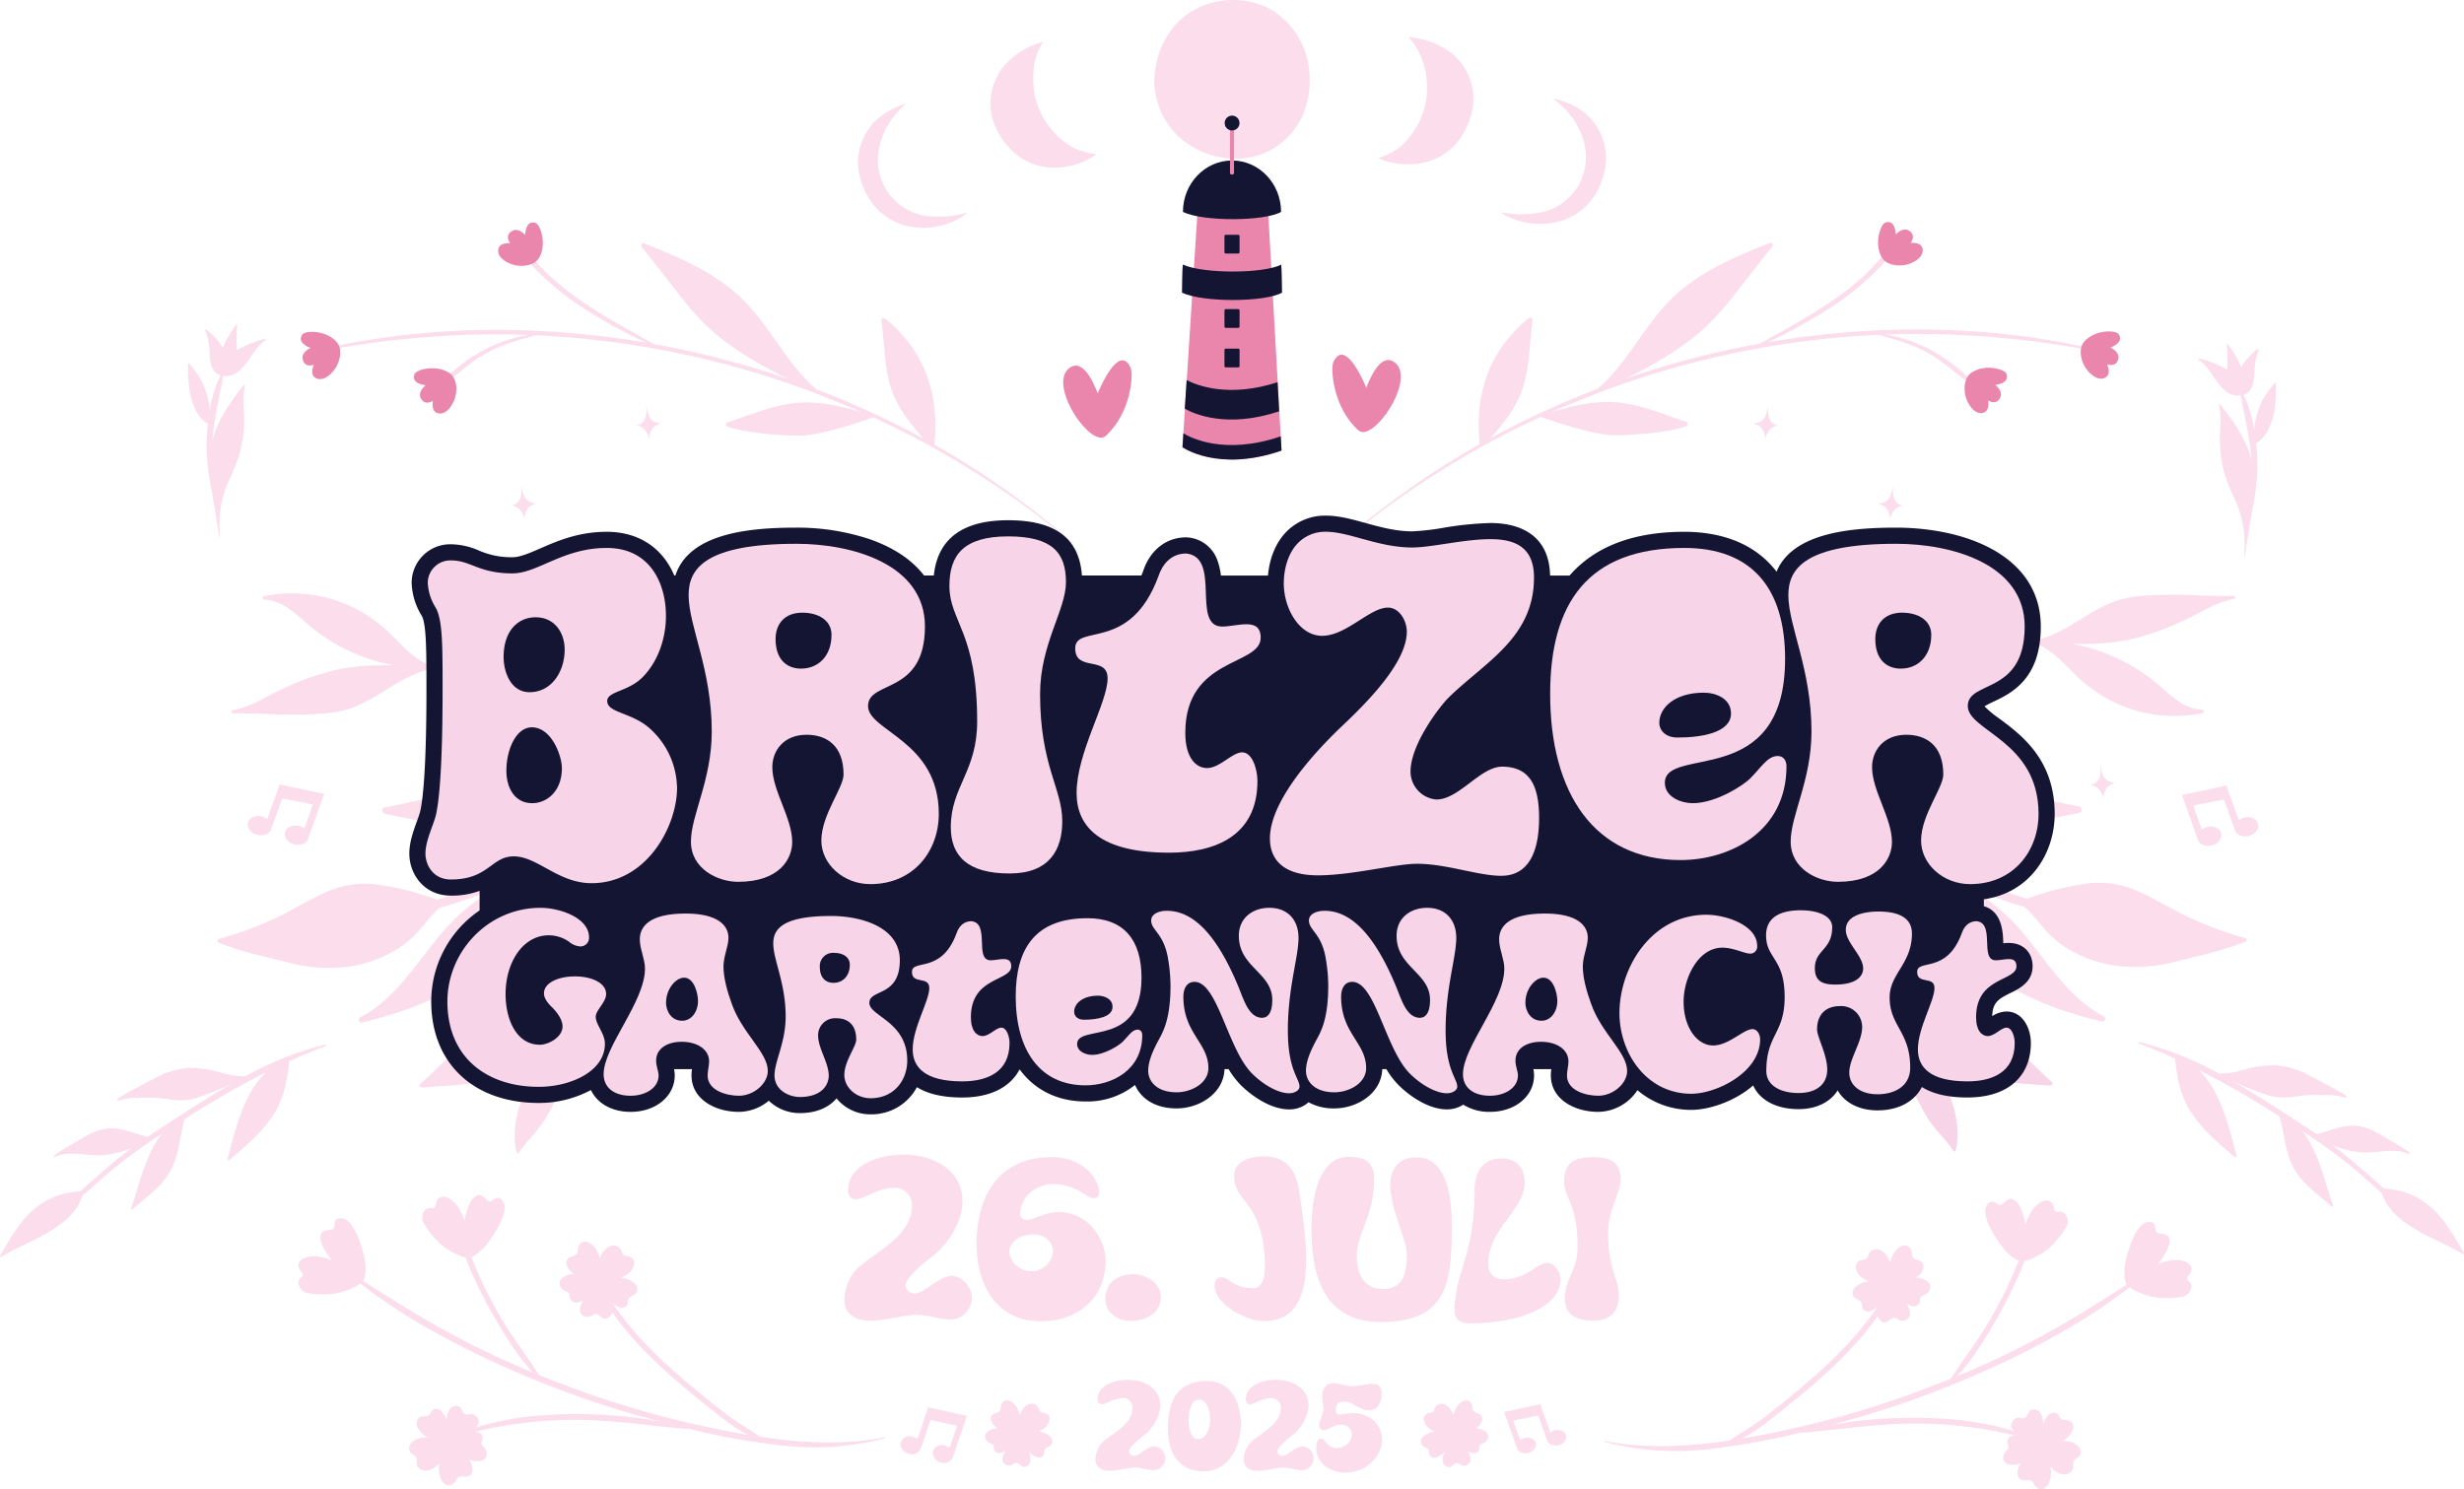 <svg xmlns="http://www.w3.org/2000/svg" width="759.104" height="458.823" viewBox="0 0 759.104 458.823">
  <g id="bgn-2025-logo-header" transform="translate(10445.515 -1387.855)">
    <path id="Pfad_1" data-name="Pfad 1" d="M210.528,265.64a1.092,1.092,0,1,1-1.366.718,1.1,1.1,0,0,1,1.366-.718" transform="translate(-10336.404 1562.615)" fill="#fbddec"/>
    <path id="Pfad_2" data-name="Pfad 2" d="M290.962,266.073a1.092,1.092,0,1,0,1.366.72v0a1.1,1.1,0,0,0-1.366-.718" transform="translate(-10283.053 1562.9)" fill="#fbddec"/>
    <path id="Pfad_3" data-name="Pfad 3" d="M84.062,241.3c9.651,6.211,19.327,12.355,29.469,17.747q11.843,6.295,24.268,11.391c-4.581-4.888-8.252-10.883-11.586-16.575q-2.982-5.093-5.5-10.439c-1.671-3.533-3.517-7.3-4.341-11.14a.488.488,0,0,1,.9-.337c1.9,3.4,3.23,7.182,4.9,10.706q2.532,5.33,5.495,10.44c3.639,6.309,8.141,12.01,12.035,18.127q2.457.992,4.931,1.948a304.666,304.666,0,0,0,59.569,16.529c-4.316-2.114-8.272-5.369-11.89-8.245-4.445-3.538-8.842-7.148-13.07-10.944a123.613,123.613,0,0,1-12.065-12.254c-3.472-4.118-7.177-8.938-9.049-14.038-.162-.441.55-.816.822-.433,1.636,2.308,2.993,4.807,4.644,7.111,1.53,2.135,3.154,4.2,4.846,6.2a122.665,122.665,0,0,0,11.823,12.027c4.289,3.858,8.746,7.536,13.241,11.148,2.381,1.915,4.815,3.755,7.352,5.46,2.276,1.529,4.7,2.873,6.894,4.516.751.111,1.5.229,2.257.333,11.853,1.64,24.384,2.179,36.191-.133a.148.148,0,0,1,.066.288,86.665,86.665,0,0,1-32.19,2.155,223.884,223.884,0,0,1-28.569-5.181.16.16,0,0,1-.149.171.048.048,0,0,1-.022,0c-11.926-1.063-23.711-2.925-35.723-2.845a135.028,135.028,0,0,0-35.533,5.221c-.285.08-.461-.371-.182-.492,10.951-4.725,23.267-6.324,35.1-6.465a140.168,140.168,0,0,1,27.826,2.228,304.386,304.386,0,0,1-59.8-22.489c-11.732-5.944-23.235-12.659-33.5-20.922-.476-.383-.013-1.167.526-.819" transform="translate(-10419.163 1540.311)" fill="#fbddec"/>
    <path id="Pfad_4" data-name="Pfad 4" d="M132.623,237a1.262,1.262,0,1,1-1.58.831,1.279,1.279,0,0,1,1.58-.831" transform="translate(-10387.814 1543.765)" fill="#fbddec"/>
    <path id="Pfad_5" data-name="Pfad 5" d="M104.566,267.5a1.262,1.262,0,1,1-1.58.831,1.276,1.276,0,0,1,1.58-.831" transform="translate(-10406.276 1563.835)" fill="#fbddec"/>
    <path id="Pfad_6" data-name="Pfad 6" d="M477.662,241.984c-9.653,6.211-19.327,12.355-29.469,17.747q-11.843,6.295-24.268,11.39c4.581-4.888,8.252-10.883,11.586-16.575q2.982-5.091,5.5-10.439c1.671-3.533,3.517-7.3,4.341-11.142a.489.489,0,0,0-.905-.335c-1.9,3.4-3.228,7.181-4.9,10.706-1.688,3.553-3.528,7.033-5.495,10.44-3.639,6.309-8.141,12.011-12.035,18.125q-2.457.995-4.931,1.95a304.75,304.75,0,0,1-59.569,16.529c4.316-2.114,8.273-5.369,11.888-8.247,4.447-3.538,8.844-7.146,13.072-10.943a123.614,123.614,0,0,0,12.065-12.254c3.472-4.118,7.177-8.938,9.049-14.038.162-.441-.55-.816-.822-.433-1.635,2.308-2.993,4.807-4.644,7.111-1.53,2.135-3.154,4.2-4.846,6.2a122.665,122.665,0,0,1-11.823,12.027c-4.289,3.857-8.746,7.536-13.241,11.148-2.381,1.915-4.813,3.755-7.352,5.46-2.276,1.529-4.7,2.873-6.894,4.516-.751.111-1.5.227-2.257.332-11.853,1.64-24.383,2.18-36.191-.131a.148.148,0,0,0-.172.118.147.147,0,0,0,.106.169,86.663,86.663,0,0,0,32.19,2.157,224.456,224.456,0,0,0,28.569-5.181.16.16,0,0,0,.149.171h.022c11.926-1.064,23.711-2.925,35.723-2.847a135.1,135.1,0,0,1,35.533,5.223c.285.08.461-.373.182-.492-10.951-4.725-23.267-6.324-35.1-6.465a140.042,140.042,0,0,0-27.826,2.228,304.25,304.25,0,0,0,59.8-22.491c11.734-5.942,23.235-12.659,33.5-20.922.476-.383.015-1.166-.524-.819" transform="translate(-10266.505 1540.763)" fill="#fbddec"/>
    <path id="Pfad_7" data-name="Pfad 7" d="M368.4,237.686a1.261,1.261,0,1,0,1.58.831,1.275,1.275,0,0,0-1.58-.831" transform="translate(-10232.18 1544.218)" fill="#fbddec"/>
    <path id="Pfad_8" data-name="Pfad 8" d="M396.46,268.187a1.262,1.262,0,1,0,1.58.831,1.276,1.276,0,0,0-1.58-.831" transform="translate(-10213.718 1564.287)" fill="#fbddec"/>
    <path id="Pfad_208" data-name="Pfad 208" d="M409.615,152.758a5.839,5.839,0,0,1,1.255-3.8,4.641,4.641,0,0,1,2.311-1.2c-1.3-.32-2.283-.471-3.1-1.532s-1.01-2.217-1.325-4.007c-.028,1.762.07,2.976-.522,4.163a3.412,3.412,0,0,1-1.3,1.494,4.789,4.789,0,0,1-1.358.448,3.778,3.778,0,0,1,1.94.652,5.39,5.39,0,0,1,2.1,3.79" transform="translate(-10207.133 1481.429)" fill="#fbddec"/>
    <path id="Pfad_209" data-name="Pfad 209" d="M116.225,100.813a5.839,5.839,0,0,1,1.255-3.8,4.627,4.627,0,0,1,2.31-1.2c-1.3-.322-2.281-.473-3.1-1.534s-1.008-2.217-1.323-4.007c-.03,1.762.07,2.976-.522,4.163a3.412,3.412,0,0,1-1.3,1.494,4.8,4.8,0,0,1-1.36.448,3.769,3.769,0,0,1,1.942.652,5.379,5.379,0,0,1,2.1,3.79" transform="translate(-10400.185 1447.25)" fill="#fbddec"/>
    <path id="Pfad_210" data-name="Pfad 210" d="M139.413,85.935a5.848,5.848,0,0,1,1.255-3.8,4.634,4.634,0,0,1,2.31-1.2c-1.3-.322-2.281-.473-3.1-1.532s-1.01-2.218-1.325-4.009c-.028,1.762.07,2.976-.521,4.163a3.44,3.44,0,0,1-1.3,1.5,4.784,4.784,0,0,1-1.358.446,3.778,3.778,0,0,1,1.94.652,5.382,5.382,0,0,1,2.1,3.79" transform="translate(-10384.926 1437.46)" fill="#fbddec"/>
    <path id="Pfad_211" data-name="Pfad 211" d="M369.793,100.831a5.848,5.848,0,0,0-1.255-3.8,4.641,4.641,0,0,0-2.31-1.2c1.3-.322,2.281-.473,3.1-1.532s1.008-2.218,1.323-4.009c.03,1.762-.07,2.976.522,4.163a3.421,3.421,0,0,0,1.3,1.5,4.813,4.813,0,0,0,1.36.446,3.779,3.779,0,0,0-1.94.652,5.383,5.383,0,0,0-2.1,3.79" transform="translate(-10233.021 1447.261)" fill="#fbddec"/>
    <path id="Pfad_212" data-name="Pfad 212" d="M346.6,85.953a5.839,5.839,0,0,0-1.255-3.8,4.627,4.627,0,0,0-2.31-1.2c1.3-.322,2.283-.473,3.1-1.534s1.008-2.217,1.323-4.007c.03,1.762-.07,2.976.522,4.163a3.412,3.412,0,0,0,1.3,1.494,4.816,4.816,0,0,0,1.36.448,3.784,3.784,0,0,0-1.942.652,5.4,5.4,0,0,0-2.1,3.79" transform="translate(-10248.281 1437.472)" fill="#fbddec"/>
    <path id="Pfad_213" data-name="Pfad 213" d="M457.231,200.867a29.558,29.558,0,0,0-9.529,1.174c-1.486.376-2.963.791-4.473,1.056-1.265.217-2.55.2-3.817.31a102.9,102.9,0,0,0-24.6-9.749c-.274-.065-.441.318-.159.423q5.708,2.161,11.2,4.672a.725.725,0,0,0-.017.232c.608,5.97,1.688,11.389,5.025,16.482,3.482,5.314,8.393,9.467,13.2,13.536.449.381.879.244.721-.348-2.434-9.069-4.9-19.826-11.735-26.45a277.688,277.688,0,0,1,24.928,14.347c1.62,5.408,1.646,10.868,4.433,15.968,2.734,5,7.342,7.943,11.482,11.666.6.536.7.116.492-.5-2.137-6.272-3.782-13.3-7.04-19.1a33.7,33.7,0,0,0-2.157-3.366,158.978,158.978,0,0,1,16.139,11.785c2.777,2.373,5.448,4.831,8.176,7.2,3.324,10.092,16.379,13.6,24.646,18.56.892.536.834.045.318-.807-3.154-5.211-6.2-10.833-11.2-14.511-4.735-3.483-8.683-4.268-13.216-4.694-1.945-1.872-6.232-5.513-8.249-7.287-2.432-2.137-4.974-4.132-7.582-6.038a32,32,0,0,0,8.747,2.243c4.77.426,9.938-1.53,14.561.342.875.356.846-.144.051-.685-2.538-1.724-5.248-3.218-7.9-4.757a21.742,21.742,0,0,0-6.67-2.93c-4.972-.955-8.976,1.283-13.581,2.409-3.1-2.109-6.257-4.145-9.4-6.181-5.49-3.556-11.107-7.141-16.9-10.424a70.36,70.36,0,0,0,7.443,3.218c2.719,1.051,5.51,2.139,8.469,2.111s5.866-.776,8.849-.778c3.223,0,7-.27,10.062.774.791.27,1.116-.252.342-.726-3.515-2.152-7.224-4.047-10.87-5.96a25.741,25.741,0,0,0-10.192-3.226" transform="translate(-10201.252 1515.276)" fill="#fbddec"/>
    <path id="Pfad_214" data-name="Pfad 214" d="M74.852,201.365a29.544,29.544,0,0,1,9.54,1.176c1.486.378,2.965.794,4.478,1.056,1.265.221,2.552.2,3.82.313a102.962,102.962,0,0,1,24.623-9.761c.274-.066.441.318.159.424q-5.715,2.159-11.213,4.674a.739.739,0,0,1,.017.234c-.61,5.975-1.691,11.4-5.032,16.5-3.485,5.321-8.4,9.477-13.211,13.551-.449.381-.88.244-.721-.348,2.436-9.081,4.9-19.85,11.747-26.48A278.692,278.692,0,0,0,74.1,217.064c-1.622,5.415-1.646,10.881-4.438,15.986-2.737,5.007-7.348,7.952-11.493,11.679-.6.536-.7.114-.492-.5,2.137-6.279,3.785-13.315,7.047-19.115a33.512,33.512,0,0,1,2.16-3.371,159.4,159.4,0,0,0-16.157,11.8c-2.78,2.376-5.455,4.835-8.186,7.212-3.328,10.1-16.4,13.611-24.671,18.578-.894.536-.834.045-.318-.807,3.157-5.218,6.208-10.845,11.213-14.527,4.74-3.487,8.693-4.273,13.229-4.7,1.946-1.874,6.239-5.518,8.259-7.294,2.434-2.139,4.977-4.137,7.589-6.045a32.112,32.112,0,0,1-8.756,2.247c-4.773.424-9.95-1.532-14.577.343-.875.355-.846-.148-.051-.688,2.542-1.728,5.254-3.223,7.914-4.762a21.744,21.744,0,0,1,6.677-2.933c4.977-.953,8.985,1.283,13.6,2.414,3.1-2.114,6.264-4.15,9.411-6.189,5.5-3.56,11.119-7.149,16.915-10.434a71.34,71.34,0,0,1-7.451,3.22c-2.722,1.053-5.516,2.14-8.479,2.112s-5.871-.776-8.857-.778c-3.226,0-7.01-.272-10.074.776-.791.27-1.116-.254-.34-.728,3.518-2.155,7.231-4.049,10.881-5.967a25.79,25.79,0,0,1,10.2-3.23" transform="translate(-10462.695 1515.599)" fill="#fbddec"/>
    <path id="Pfad_215" data-name="Pfad 215" d="M76.833,78.541a291.524,291.524,0,0,1,54.1-5.234q4.949,0,9.895.181a47.19,47.19,0,0,0-13.655,4.666,52.142,52.142,0,0,0-13.816,10.809c-.211.244.061.657.358.464,4.782-3.064,8.759-7.182,13.727-10.031,4.853-2.782,10.364-4.38,15.769-5.813a279.563,279.563,0,0,1,81.9,16.243q2.716.977,5.41,2.011c.255.166,9.243,3.7,13.244,5.478-6.544-1.918-13.466-3.515-20.327-2.89-7.2.66-14.3,3.777-21.136,5.992-.73.239-.6,1.144.189,1.394,7.209,2.275,20.185,2.968,23.751,2.633,7.08-.662,20.785-5.418,20.916-5.6a271.4,271.4,0,0,1,61.442,38.882c.113.095.277-.065.164-.164a257.935,257.935,0,0,0-42.738-30.282.415.415,0,0,0-.015-.043l0,0a.157.157,0,0,0,.086-.134c-.09-3.58,3.45-23.185-15.031-38.552-.681-.565-1.462-.235-1.35.569,1.053,7.473.839,15.816,3.754,22.875a36.672,36.672,0,0,0,5.133,8.5c1.242,1.593,2.568,3.361,4.037,4.919a271.774,271.774,0,0,0-33.056-15.24c-8.466-7.383-13.412-17.7-20.974-25.953-8.53-9.31-20.559-14.458-32.091-18.979-.7-.274-1.016.665-.653,1.121q5.466,6.852,10.84,13.775a88.341,88.341,0,0,0,9.921,11.259c7.154,6.506,15.693,11.337,24.31,15.635a276.649,276.649,0,0,0-41.435-10.772c-7.133-4.1-14.411-7.962-21.229-12.584a92.233,92.233,0,0,1-10.538-8.181c-3.059-2.8-5.589-6.032-8.484-8.968a.494.494,0,0,0-.773.6c2.039,3.694,5.369,6.886,8.469,9.689a87.122,87.122,0,0,0,9.633,7.514A155.8,155.8,0,0,0,177.289,75.87q-2.151-.366-4.307-.7c-31.87-4.9-64.831-4.5-96.308,2.8-.375.086-.212.643.159.572" transform="translate(-10423.688 1417.586)" fill="#fbddec"/>
    <path id="Pfad_216" data-name="Pfad 216" d="M498.431,77.889c-31.475-7.3-64.438-7.7-96.308-2.8q-2.156.331-4.306.7a155.689,155.689,0,0,0,20.72-11.553,86.755,86.755,0,0,0,9.633-7.512c3.1-2.8,6.43-5.994,8.469-9.691a.494.494,0,0,0-.773-.6c-2.895,2.938-5.425,6.173-8.484,8.97a92.445,92.445,0,0,1-10.538,8.179c-6.818,4.624-14.1,8.484-21.229,12.584A276.648,276.648,0,0,0,354.18,86.943c8.618-4.3,17.157-9.127,24.31-15.637a87.989,87.989,0,0,0,9.922-11.259q5.394-6.909,10.84-13.773c.363-.456.046-1.394-.652-1.121-11.533,4.521-23.56,9.669-32.092,18.977-7.56,8.25-12.508,18.57-20.974,25.953a272.133,272.133,0,0,0-33.054,15.242c1.469-1.557,2.794-3.328,4.036-4.919a36.62,36.62,0,0,0,5.135-8.5c2.915-7.06,2.7-15.4,3.754-22.875.113-.8-.668-1.136-1.35-.569-18.482,15.365-14.942,34.972-15.031,38.552a.159.159,0,0,0,.085.134l0,0-.017.043a257.823,257.823,0,0,0-42.737,30.282c-.113.1.05.259.162.164a271.513,271.513,0,0,1,61.444-38.883c.129.182,13.836,4.939,20.914,5.6,3.568.333,16.544-.358,23.753-2.633.791-.25.917-1.156.187-1.393-6.831-2.217-13.934-5.334-21.135-5.992-6.862-.627-13.785.97-20.327,2.888,4-1.776,12.989-5.312,13.244-5.478q2.693-1.035,5.408-2.011A279.573,279.573,0,0,1,431.9,73.5c5.405,1.434,10.916,3.031,15.769,5.815,4.966,2.848,8.945,6.965,13.725,10.031.3.191.57-.222.36-.466a52.129,52.129,0,0,0-13.816-10.807,47.1,47.1,0,0,0-13.657-4.666q4.947-.179,9.9-.181a291.663,291.663,0,0,1,54.094,5.233c.371.071.534-.484.159-.572" transform="translate(-10298.766 1417.533)" fill="#fbddec"/>
    <path id="Pfad_217" data-name="Pfad 217" d="M201.452,273.286c.348.222,1.091.361,1.323.721.164.252.073.872.179,1.2a1.613,1.613,0,0,0,1.447,1.262,3.177,3.177,0,0,0,2.033-.665c-.128.305-.255.61-.375.919-.351.894-.768,1.844-.141,2.712a2.357,2.357,0,0,0,1.915.9c1.094-.08,1.537-1.308,2.689-.6.741.456,1.066,1.22,2.1,1a2.184,2.184,0,0,0,1.568-1.68,5.816,5.816,0,0,0-.527-3.12A5.713,5.713,0,0,0,216,277.692a1.829,1.829,0,0,0,1.963-.254c.663-.64.277-1.406.718-2.073.534-.809,1.67-.763,2.1-1.714a2,2,0,0,0-.355-2.057,6,6,0,0,0-3.9-1.746c1.539-.6,2.948-1.462,3.407-3.107a1.82,1.82,0,0,0-1.374-2.582c-.846-.232-1.267,0-1.684-.967-.345-.8-.436-1.36-1.341-1.724a2.679,2.679,0,0,0-2.339.194,5.447,5.447,0,0,0-2.253,3.208,7.027,7.027,0,0,0-2.19-3.92c-1.381-1.141-3.1-.955-3.59.914-.234.887.151,1.411-.942,2.063-.4.235-.922.227-1.326.489a1.725,1.725,0,0,0-.866,1.686,4.064,4.064,0,0,0,2.094,2.734,5.617,5.617,0,0,0-2.958.894c-1.492,1.03-1.124,2.656.29,3.556" transform="translate(-10342.266 1559.093)" fill="#fbddec"/>
    <path id="Pfad_218" data-name="Pfad 218" d="M300.978,269.764a5.607,5.607,0,0,0-2.958-.9,4.061,4.061,0,0,0,2.092-2.732,1.722,1.722,0,0,0-.864-1.688c-.4-.262-.93-.252-1.326-.489-1.093-.65-.708-1.174-.943-2.063-.494-1.868-2.207-2.054-3.588-.912a7.027,7.027,0,0,0-2.19,3.919,5.448,5.448,0,0,0-2.253-3.208,2.669,2.669,0,0,0-2.34-.194c-.905.363-1,.923-1.343,1.724-.416.967-.837.734-1.683.965a1.822,1.822,0,0,0-1.376,2.583c.461,1.645,1.87,2.5,3.407,3.107a5.979,5.979,0,0,0-3.9,1.746,2,2,0,0,0-.355,2.058c.433.95,1.568.905,2.1,1.713.441.668.055,1.434.718,2.074a1.829,1.829,0,0,0,1.963.254,5.717,5.717,0,0,0,2.328-1.756,5.807,5.807,0,0,0-.527,3.12,2.181,2.181,0,0,0,1.568,1.68c1.038.216,1.363-.549,2.1-1,1.152-.706,1.593.522,2.688.6a2.365,2.365,0,0,0,1.917-.9c.625-.867.211-1.819-.141-2.712-.121-.307-.249-.612-.375-.919a3.2,3.2,0,0,0,2.031.667,1.617,1.617,0,0,0,1.449-1.263c.1-.327.015-.947.177-1.2.234-.36.975-.5,1.325-.721,1.414-.9,1.782-2.527.29-3.555" transform="translate(-10288.963 1559.115)" fill="#fbddec"/>
    <path id="Pfad_219" data-name="Pfad 219" d="M116.5,274.326c-.269-.4-.991-.885-1.073-1.373-.056-.343.323-.96.363-1.355a1.867,1.867,0,0,0-.957-2.006,3.694,3.694,0,0,0-2.46-.229c.275-.264.55-.529.821-.8.784-.786,1.661-1.6,1.4-2.812a2.736,2.736,0,0,0-1.617-1.835c-1.2-.418-2.23.681-3.127-.6-.579-.824-.57-1.784-1.771-2.033a2.523,2.523,0,0,0-2.436,1.06,6.733,6.733,0,0,0-.875,3.551,6.624,6.624,0,0,0-1.661-2.931,2.112,2.112,0,0,0-2.2-.633c-1,.373-.942,1.363-1.716,1.869-.937.612-2.121.041-3.018.85a2.311,2.311,0,0,0-.57,2.344,6.929,6.929,0,0,0,3.331,3.644c-1.908-.068-3.8.2-5.042,1.729a2.108,2.108,0,0,0,.27,3.371c.791.633,1.345.58,1.341,1.8,0,1.006-.161,1.643.632,2.446a3.1,3.1,0,0,0,2.57.87,6.3,6.3,0,0,0,3.865-2.368,8.136,8.136,0,0,0,.521,5.165c.94,1.845,2.843,2.436,4.226.683.657-.834.491-1.567,1.948-1.754.529-.068,1.083.182,1.633.091a1.99,1.99,0,0,0,1.691-1.393,4.7,4.7,0,0,0-.963-3.861,6.5,6.5,0,0,0,3.55.413c2.056-.4,2.412-2.3,1.326-3.9" transform="translate(-10412.668 1559.754)" fill="#fbddec"/>
    <path id="Pfad_220" data-name="Pfad 220" d="M96.321,231.139a28.928,28.928,0,0,0,4.384,5.52c1.767,1.791,6.45,4.772,9.48,4.757,3.49-1.257,5.912-4.7,7.861-7.812,1.353-2.157,4.687-7.9,1.913-10.232a1.557,1.557,0,0,0-1.655-.277c-1.239.484-1.537,1.613-2.958.31-1.016-.932-1.832-1.822-3.253-.938-1.623,1.008-2.426,3.5-2.916,5.218a21.765,21.765,0,0,0-.529,2.361c-.958-2.989-2.548-5.932-5.168-7.1-1.779-.794-3-.23-3.543,1.593-.2.653-.041,1.424-.945,1.615-.308.066-.683-.136-1.016-.113a2.349,2.349,0,0,0-1.588.8,3.58,3.58,0,0,0-.066,4.3" transform="translate(-10411.071 1533.998)" fill="#fbddec"/>
    <path id="Pfad_221" data-name="Pfad 221" d="M75.954,249.545a29.051,29.051,0,0,0,7.046.191c2.507-.2,7.8-1.875,9.737-4.208,1.282-3.478.2-7.551-.932-11.042-.784-2.422-3.041-8.668-6.609-8.043a1.565,1.565,0,0,0-1.277,1.091c-.424,1.26.249,2.213-1.663,2.465-1.366.179-2.573.232-2.81,1.888-.272,1.893,1.126,4.11,2.124,5.589A21.994,21.994,0,0,0,83.04,239.4c-2.906-1.189-6.183-1.862-8.763-.607-1.753.852-2.107,2.152-1.058,3.739.376.57,1.066.948.63,1.762-.148.277-.542.434-.739.706a2.348,2.348,0,0,0-.4,1.733,3.577,3.577,0,0,0,3.248,2.812" transform="translate(-10426.209 1536.825)" fill="#fbddec"/>
    <path id="Pfad_222" data-name="Pfad 222" d="M122.6,245.837c.4.255,1.262.418,1.53.834.189.292.085,1.008.206,1.386a1.867,1.867,0,0,0,1.675,1.459,3.684,3.684,0,0,0,2.348-.769c-.148.353-.293.706-.434,1.061-.406,1.033-.885,2.132-.161,3.135a2.735,2.735,0,0,0,2.213,1.041c1.265-.095,1.776-1.512,3.107-.7.857.527,1.234,1.411,2.432,1.162a2.525,2.525,0,0,0,1.814-1.941,6.743,6.743,0,0,0-.608-3.606,6.6,6.6,0,0,0,2.689,2.028,2.106,2.106,0,0,0,2.268-.293c.769-.739.322-1.625.831-2.4.618-.935,1.932-.882,2.431-1.981a2.311,2.311,0,0,0-.41-2.378,6.931,6.931,0,0,0-4.506-2.019c1.777-.7,3.407-1.691,3.939-3.591a2.108,2.108,0,0,0-1.59-2.984c-.977-.267-1.466,0-1.947-1.117-.4-.924-.506-1.572-1.552-1.993a3.092,3.092,0,0,0-2.7.226,6.29,6.29,0,0,0-2.6,3.709,8.127,8.127,0,0,0-2.533-4.531c-1.6-1.32-3.578-1.1-4.148,1.054-.272,1.026.172,1.633-1.089,2.384-.459.274-1.066.264-1.534.567a1.992,1.992,0,0,0-1,1.948,4.7,4.7,0,0,0,2.421,3.16,6.488,6.488,0,0,0-3.42,1.035c-1.724,1.189-1.3,3.069.337,4.109" transform="translate(-10394.28 1539.694)" fill="#fbddec"/>
    <path id="Pfad_223" data-name="Pfad 223" d="M410.708,227.53a2.34,2.34,0,0,0-1.588-.8c-.333-.025-.708.177-1.016.111-.9-.191-.749-.96-.945-1.615-.541-1.824-1.764-2.388-3.543-1.593-2.62,1.171-4.21,4.112-5.168,7.1a21.742,21.742,0,0,0-.529-2.361c-.491-1.714-1.292-4.21-2.915-5.218-1.423-.884-2.238.008-3.255.938-1.421,1.3-1.719.174-2.956-.31a1.563,1.563,0,0,0-1.656.277c-2.774,2.331.562,8.074,1.913,10.232,1.948,3.11,4.371,6.559,7.861,7.812,3.033.015,7.713-2.966,9.48-4.755a29,29,0,0,0,4.384-5.521,3.58,3.58,0,0,0-.066-4.3" transform="translate(-10219.969 1534.45)" fill="#fbddec"/>
    <path id="Pfad_224" data-name="Pfad 224" d="M432.521,247.419a2.342,2.342,0,0,0-.4-1.733c-.2-.27-.592-.428-.739-.706-.436-.814.254-1.192.63-1.762,1.049-1.587.693-2.885-1.058-3.739-2.58-1.255-5.854-.582-8.761.607a21.96,21.96,0,0,0,1.467-1.923c1-1.479,2.4-3.7,2.126-5.589-.239-1.656-1.446-1.708-2.812-1.888-1.91-.252-1.239-1.205-1.663-2.464a1.558,1.558,0,0,0-1.277-1.091c-3.566-.627-5.824,5.619-6.607,8.041-1.131,3.492-2.215,7.564-.933,11.044,1.938,2.331,7.231,4,9.737,4.206a29.053,29.053,0,0,0,7.046-.191,3.577,3.577,0,0,0,3.248-2.812" transform="translate(-10202.964 1537.277)" fill="#fbddec"/>
    <path id="Pfad_225" data-name="Pfad 225" d="M384.263,242.416a6.473,6.473,0,0,0-3.42-1.035,4.7,4.7,0,0,0,2.421-3.16,1.991,1.991,0,0,0-1-1.948c-.469-.3-1.076-.293-1.535-.565-1.262-.753-.817-1.36-1.089-2.386-.57-2.159-2.552-2.374-4.148-1.054a8.127,8.127,0,0,0-2.533,4.531,6.29,6.29,0,0,0-2.6-3.709,3.092,3.092,0,0,0-2.7-.225c-1.046.421-1.154,1.068-1.552,1.993-.483,1.119-.97.851-1.947,1.118a2.108,2.108,0,0,0-1.59,2.984c.532,1.9,2.16,2.895,3.939,3.591A6.935,6.935,0,0,0,362,244.569a2.307,2.307,0,0,0-.41,2.379c.5,1.1,1.812,1.046,2.429,1.98.511.771.063,1.656.831,2.4a2.109,2.109,0,0,0,2.27.293,6.6,6.6,0,0,0,2.689-2.028,6.718,6.718,0,0,0-.609,3.608,2.52,2.52,0,0,0,1.814,1.94c1.2.25,1.573-.635,2.432-1.161,1.331-.817,1.842.6,3.107.695a2.73,2.73,0,0,0,2.214-1.041c.725-1,.244-2.1-.163-3.135-.139-.355-.287-.708-.433-1.059a3.682,3.682,0,0,0,2.348.768,1.868,1.868,0,0,0,1.675-1.459c.121-.378.017-1.094.206-1.386.269-.416,1.127-.577,1.53-.834,1.635-1.04,2.061-2.92.337-4.109" transform="translate(-10236.191 1540.146)" fill="#fbddec"/>
    <path id="Pfad_226" data-name="Pfad 226" d="M391.325,278.918a6.485,6.485,0,0,0,3.55-.413,4.7,4.7,0,0,0-.963,3.861,1.992,1.992,0,0,0,1.691,1.393c.55.091,1.1-.159,1.633-.091,1.457.187,1.29.92,1.948,1.754,1.383,1.754,3.286,1.162,4.226-.683a8.125,8.125,0,0,0,.521-5.165,6.289,6.289,0,0,0,3.865,2.366,3.088,3.088,0,0,0,2.57-.869c.793-.8.633-1.439.632-2.446,0-1.219.55-1.166,1.341-1.8a2.108,2.108,0,0,0,.27-3.371c-1.243-1.532-3.134-1.8-5.042-1.728a6.931,6.931,0,0,0,3.331-3.646,2.308,2.308,0,0,0-.57-2.344c-.9-.809-2.079-.239-3.018-.851-.774-.5-.716-1.5-1.714-1.869a2.111,2.111,0,0,0-2.2.633,6.591,6.591,0,0,0-1.661,2.931,6.719,6.719,0,0,0-.877-3.551,2.518,2.518,0,0,0-2.436-1.059c-1.2.249-1.192,1.209-1.769,2.033-.9,1.28-1.93.181-3.127.6a2.734,2.734,0,0,0-1.618,1.835c-.264,1.209.612,2.028,1.4,2.812.27.27.546.536.821.8a3.694,3.694,0,0,0-2.46.229,1.868,1.868,0,0,0-.955,2.006c.038.395.419,1.011.361,1.353-.081.487-.8.978-1.071,1.374-1.088,1.6-.731,3.5,1.325,3.9" transform="translate(-10217.775 1560.206)" fill="#fbddec"/>
    <path id="Pfad_227" data-name="Pfad 227" d="M427.464,162.426l-.017.007-4.816-13.494-.022-.043.007,0,.015,0,13.693-2.907h0l3.805,10.663a4.487,4.487,0,0,1,1.645-.784c1.986-.5,3.915.363,4.307,1.922s-.9,3.226-2.887,3.724-3.915-.361-4.307-1.922c-.007-.027-.008-.053-.015-.08l-.017.007-3.3-9.248-9.479,1.892,2.643,7.406a4.5,4.5,0,0,1,1.645-.783c1.986-.5,3.915.363,4.307,1.922s-.9,3.226-2.887,3.724-3.914-.361-4.307-1.922c-.007-.027-.008-.053-.015-.08" transform="translate(-10195.924 1483.913)" fill="#fbddec"/>
    <path id="Pfad_228" data-name="Pfad 228" d="M81.9,162.232l.018.007,4.815-13.494.022-.043,0,0-.017,0-13.7-2.906-3.805,10.663a4.489,4.489,0,0,0-1.645-.784c-1.986-.5-3.915.363-4.307,1.922s.9,3.226,2.887,3.724,3.915-.361,4.307-1.92c.007-.027.008-.053.015-.08l.017,0,3.3-9.248,9.477,1.892-2.643,7.406A4.5,4.5,0,0,0,79,158.587c-1.985-.5-3.915.361-4.307,1.92s.9,3.226,2.887,3.724,3.916-.361,4.307-1.92a.672.672,0,0,0,.015-.08" transform="translate(-10432.408 1483.785)" fill="#fbddec"/>
    <path id="Pfad_229" data-name="Pfad 229" d="M248.635,24.09a2.28,2.28,0,1,0,2.28-2.28,2.281,2.281,0,0,0-2.28,2.28" transform="translate(-10310.398 1402.205)" fill="#141532"/>
    <path id="Pfad_230" data-name="Pfad 230" d="M115.3,54.579c2.595.431,5.965-.075,7.269-2.689,2.233-4.483-.012-9.976-1.283-10.394-2.218-.73-3.114,1.3-3.217,3.661-1.227-1.2-2.744-2.059-4.186-1.108-1.582,1.043-1.29,2.487-.419,3.7-1.769-.066-3.556.239-3.712,2.109-.225,2.671,3.432,4.366,5.549,4.717" transform="translate(-10401.788 1415.059)" fill="#ea86ac"/>
    <path id="Pfad_231" data-name="Pfad 231" d="M106.866,77.218c.642-2.552.413-5.952-2.087-7.464-4.286-2.591-9.943-.8-10.464.431-.909,2.15,1.04,3.21,3.387,3.5-1.3,1.126-2.278,2.567-1.447,4.082.91,1.661,2.373,1.489,3.658.72-.211,1.759-.051,3.565,1.8,3.873,2.643.443,4.632-3.064,5.155-5.145" transform="translate(-10412.091 1432.879)" fill="#ea86ac"/>
    <path id="Pfad_232" data-name="Pfad 232" d="M84.109,72.246c1.23-2.326,1.817-5.684-.252-7.746-3.546-3.538-9.466-3.147-10.265-2.073-1.394,1.874.247,3.366,2.455,4.211-1.529.784-2.822,1.95-2.376,3.619.489,1.83,1.95,2.011,3.381,1.57-.623,1.658-.9,3.449.826,4.19,2.462,1.058,5.228-1.875,6.231-3.772" transform="translate(-10425.915 1428.436)" fill="#ea86ac"/>
    <path id="Pfad_233" data-name="Pfad 233" d="M379.912,49.782c-.156-1.87-1.943-2.175-3.714-2.109.872-1.217,1.162-2.661-.418-3.7-1.444-.952-2.96-.093-4.186,1.109-.1-2.363-1-4.392-3.217-3.663-1.273.418-3.517,5.911-1.283,10.394,1.3,2.615,4.672,3.12,7.269,2.689,2.117-.352,5.773-2.046,5.549-4.717" transform="translate(-10233.076 1415.007)" fill="#ea86ac"/>
    <path id="Pfad_234" data-name="Pfad 234" d="M387.681,82.285c1.85-.308,2.011-2.114,1.8-3.873,1.285.768,2.749.94,3.658-.72.831-1.517-.149-2.956-1.447-4.082,2.348-.3,4.3-1.355,3.387-3.505-.521-1.234-6.178-3.023-10.464-.429-2.5,1.512-2.729,4.913-2.087,7.464.522,2.079,2.51,5.587,5.155,5.145" transform="translate(-10222.499 1432.826)" fill="#ea86ac"/>
    <path id="Pfad_235" data-name="Pfad 235" d="M411.142,75.938c1.724-.741,1.449-2.532.826-4.19,1.429.441,2.892.26,3.381-1.57.446-1.67-.849-2.835-2.376-3.619,2.208-.846,3.848-2.338,2.456-4.21-.8-1.076-6.72-1.467-10.266,2.071-2.068,2.064-1.481,5.42-.25,7.746,1,1.9,3.767,4.83,6.231,3.772" transform="translate(-10208.302 1428.383)" fill="#ea86ac"/>
    <path id="Pfad_236" data-name="Pfad 236" d="M200.73,276.67l.015.005,4.182-12.423.02-.04,0,0v0l-.013,0-11.894-2.676-3.3,9.817a3.851,3.851,0,0,0-1.428-.721,2.9,2.9,0,0,0-3.74,1.769,3.087,3.087,0,0,0,2.507,3.429,2.9,2.9,0,0,0,3.74-1.767l.013-.075.013.007,2.867-8.517,8.232,1.744-2.3,6.819a3.8,3.8,0,0,0-1.428-.721,2.9,2.9,0,0,0-3.74,1.769,3.088,3.088,0,0,0,2.507,3.429,2.9,2.9,0,0,0,3.74-1.769c.007-.023.008-.048.013-.073" transform="translate(-10352.599 1559.942)" fill="#fbddec"/>
    <path id="Pfad_237" data-name="Pfad 237" d="M300.6,274.339l-.013,0-3.914-10.969-.018-.035,0,0,.012,0,11.133-2.363,3.094,8.668a3.631,3.631,0,0,1,1.336-.637c1.615-.4,3.182.293,3.5,1.56s-.733,2.623-2.346,3.027-3.183-.293-3.5-1.56c0-.022-.007-.043-.012-.066l-.013.005-2.683-7.517-7.706,1.539,2.15,6.02a3.644,3.644,0,0,1,1.336-.635c1.615-.4,3.182.293,3.5,1.56s-.733,2.623-2.348,3.027-3.182-.293-3.5-1.56c-.005-.022-.007-.043-.012-.065" transform="translate(-10278.803 1559.575)" fill="#fbddec"/>
    <path id="Pfad_238" data-name="Pfad 238" d="M237.573,8.376a26.76,26.76,0,0,0-5.888,17.308,24.155,24.155,0,0,0,7.524,16.5l.715.58c8.578,7.065,19.41,7.672,27.153,3.7a22.7,22.7,0,0,0,10.676-11.865,28.018,28.018,0,0,0,.541-18.132,24.089,24.089,0,0,0-11.384-13.9c-9.388-4.8-22.232-2.882-29.337,5.8" transform="translate(-10321.563 1387.855)" fill="#fbddec"/>
    <path id="Pfad_239" data-name="Pfad 239" d="M206.888,53.6a29.549,29.549,0,0,1-8.426.333,17.271,17.271,0,0,1-13.246-8.325c-5.4-9.247-1.323-19.768,6.106-26.332-7.03,2.1-10.533,6.474-10.472,6.523a18.028,18.028,0,0,0-4.133,9.8c-.612,4.947,1.384,10.314,4.228,14.239a18.69,18.69,0,0,0,11.062,7.186,23.137,23.137,0,0,0,14.876-1.892,15.657,15.657,0,0,0,3.576-2.328c-1.181.305-2.366.592-3.571.8" transform="translate(-10357.793 1400.537)" fill="#fbddec"/>
    <path id="Pfad_240" data-name="Pfad 240" d="M323.184,23.9c.058-.053-3.81-4.11-11-5.592,7.97,5.9,12.937,16.028,8.365,25.706a17.272,17.272,0,0,1-12.475,9.441,29.538,29.538,0,0,1-8.424.4c-1.219-.1-2.426-.28-3.628-.482a15.606,15.606,0,0,0,3.765,2.009,23.137,23.137,0,0,0,14.983.6,18.7,18.7,0,0,0,10.4-8.116c2.492-4.157,4.016-9.676,2.979-14.552a18.038,18.038,0,0,0-4.967-9.406" transform="translate(-10279.217 1399.901)" fill="#fbddec"/>
    <path id="Pfad_241" data-name="Pfad 241" d="M218.07,32.162a24.217,24.217,0,0,1-3.641-14.652,19.537,19.537,0,0,1,2.984-9.752,22.367,22.367,0,0,0-2.3.741c-8.147,3.117-11.473,9.073-11.4,9.114a18.081,18.081,0,0,0-2.447,10.351c.219,4.981,3.081,9.94,6.539,13.337a18.693,18.693,0,0,0,12.1,5.248,23.054,23.054,0,0,0,14.04-4.123,25.059,25.059,0,0,1-5.435-1.263c-4.339-1.6-7.915-5.216-10.447-9" transform="translate(-10341.58 1392.959)" fill="#fbddec"/>
    <path id="Pfad_242" data-name="Pfad 242" d="M297.937,13.829c.066-.056-4.385-5.224-12.99-6.647a22.454,22.454,0,0,0-2.4-.265,19.544,19.544,0,0,1,4.878,8.957,24.215,24.215,0,0,1-.635,15.084c-1.723,4.213-4.5,8.476-8.433,10.908a25.1,25.1,0,0,1-5.072,2.326,23.032,23.032,0,0,0,14.58,1.229,18.687,18.687,0,0,0,10.809-7.562c2.708-4.021,4.518-9.452,3.735-14.377a18.082,18.082,0,0,0-4.47-9.653" transform="translate(-10294.18 1392.406)" fill="#fbddec"/>
    <path id="Pfad_243" data-name="Pfad 243" d="M73.208,64.88a35.986,35.986,0,0,0-8.232,3.387,74.969,74.969,0,0,1,.138-7.579c.095-.658-.2-.481-.608.095a43.338,43.338,0,0,0-3.843,6.748c-1.008-2.1-2.92-3.828-4.651-5.443-.466-.434-.857-.148-.594.539A18.106,18.106,0,0,1,56.53,67.3c.269,3.018-.123,8.411,4.41,8.892,6.319.673,8.331-7.831,12.576-10.775.562-.39.411-.731-.308-.534" transform="translate(-10437.591 1427.511)" fill="#fbddec"/>
    <path id="Pfad_244" data-name="Pfad 244" d="M426.041,69.03c4.245,2.945,6.257,11.447,12.576,10.775,4.533-.481,4.142-5.874,4.41-8.892a18.107,18.107,0,0,1,1.112-4.671c.262-.686-.128-.973-.593-.539-1.731,1.615-3.643,3.343-4.651,5.443a43.179,43.179,0,0,0-3.843-6.748c-.4-.575-.7-.753-.608-.1a75,75,0,0,1,.138,7.58,35.985,35.985,0,0,0-8.232-3.387c-.721-.2-.87.143-.308.534" transform="translate(-10193.891 1429.89)" fill="#fbddec"/>
    <path id="Pfad_245" data-name="Pfad 245" d="M249.553,193.47c-2.835,0-2.84,4.405,0,4.405s2.84-4.405,0-4.405" transform="translate(-10311.194 1515.158)" fill="#f7d4e7"/>
    <path id="Pfad_246" data-name="Pfad 246" d="M68.972,74.636c-3.966,4.871-7.65,10.459-9.348,16.572.527-6.736,2.154-13.16,3.341-19.795.08-.441-.55-.8-.781-.33a40.372,40.372,0,0,0-3.371,10.853,23.529,23.529,0,0,0-1.045-5.271,25.018,25.018,0,0,0-1.5-3.762c-.686-1.393-4.067-6.2-4.142-5.289a3.438,3.438,0,0,0,0,.539c.018,3.674.061,7.451,1.207,10.971.856,2.631,2.3,5.7,4.9,6.987-.2,1.9-.317,3.8-.375,5.657-.229,7.365,1.537,14.353,2.673,21.625,1.512,9.661,1.5,9,1.321,6.032a33.26,33.26,0,0,1,2.407-14.755c.116-.277.235-.555.361-.832a71.519,71.519,0,0,0,3.22-7.889,40.428,40.428,0,0,0,1.517-9.028c.29-3.73-.633-8.511.252-12.153.181-.743-.086-.814-.643-.133" transform="translate(-10439.707 1432.269)" fill="#fbddec"/>
    <path id="Pfad_247" data-name="Pfad 247" d="M429.558,78.385c.887,3.641-.038,8.421.254,12.153a40.4,40.4,0,0,0,1.515,9.026,71.256,71.256,0,0,0,3.222,7.889q.186.418.361.832a33.244,33.244,0,0,1,2.406,14.755c-.174,2.971-.191,3.629,1.321-6.032,1.137-7.27,2.9-14.259,2.674-21.625-.058-1.857-.177-3.755-.375-5.657,2.593-1.283,4.042-4.356,4.9-6.985,1.144-3.522,1.187-7.3,1.207-10.971a3.445,3.445,0,0,0,0-.539c-.073-.917-3.454,3.9-4.142,5.287a24.977,24.977,0,0,0-1.5,3.764,23.492,23.492,0,0,0-1.044,5.271A40.315,40.315,0,0,0,436.987,74.7c-.23-.468-.861-.113-.781.328,1.187,6.635,2.814,13.058,3.341,19.8-1.7-6.115-5.38-11.7-9.348-16.573-.555-.681-.824-.61-.643.134" transform="translate(-10191.389 1434.648)" fill="#fbddec"/>
    <path id="Pfad_248" data-name="Pfad 248" d="M95.42,146.155c9.116-2.517,15.95-9.945,25.1-12.276q1.166.052,2.329.109a.709.709,0,0,0,.459-1.23,32.13,32.13,0,0,0-3.419-.945c-3.961-2-7.045-5.413-10.18-8.519a44.646,44.646,0,0,0-11.276-8.3,43.122,43.122,0,0,0-27.821-3.916c-1.245.254-.856,1.124.222,1.185,5.82.338,10.052,5.314,14.357,8.758a56.744,56.744,0,0,0,24,11.221c.358.073.716.138,1.076.2-6.629-.061-13.2.151-19.8,1.913a91.592,91.592,0,0,0-14.932,5.524c-4.795,2.225-9.449,5.427-14.71,6.39-.943.172-.862,1.03.032,1,6.1-.162,12.455.421,18.558.348,5.345-.063,10.805-.031,16-1.466" transform="translate(-10434.418 1460.405)" fill="#fbddec"/>
    <path id="Pfad_249" data-name="Pfad 249" d="M422.4,112c-9.116,2.517-15.95,9.945-25.1,12.276-.778-.035-1.557-.071-2.329-.109a.709.709,0,0,0-.459,1.23,32.248,32.248,0,0,0,3.419.945c3.959,2,7.045,5.413,10.18,8.519a44.648,44.648,0,0,0,11.276,8.3,43.123,43.123,0,0,0,27.821,3.916c1.245-.254.856-1.124-.224-1.186-5.818-.338-10.051-5.314-14.355-8.758a56.744,56.744,0,0,0-24-11.221c-.358-.073-.716-.138-1.078-.2,6.63.061,13.2-.151,19.8-1.913a91.546,91.546,0,0,0,14.934-5.524c4.795-2.225,9.449-5.427,14.71-6.39.943-.172.862-1.03-.031-1-6.1.162-12.453-.423-18.558-.35-5.345.065-10.805.031-16,1.467" transform="translate(-10214.566 1460.581)" fill="#fbddec"/>
    <path id="Pfad_250" data-name="Pfad 250" d="M77.073,186.036c5.251-2.581,10.208-5.825,15.686-7.927a28.44,28.44,0,0,1,15.565-1.394,81.239,81.239,0,0,1,16.883,4.437q13.236-4.086,26.137-9.16,10.483-4.109,20.766-8.826a50.474,50.474,0,0,1-23.37,1.653c-6.168-1.03-11.971-3.387-17.93-5.193-7.078-2.145-14.332-3.412-21.554-4.941a1.009,1.009,0,0,1-.035-1.991c12.724-2.275,25.309-6.894,38.414-5.006,5.9.849,10.931,3.245,15.952,6.35s10.256,6.058,16.058,5.248c1.013-.433,17.293-9.388,24.366-13.249.265-.146.982,1.147.731,1.311q-5.879,3.842-11.914,7.365c-3.658,4.672-3.717,10.92-4.957,16.54a50.38,50.38,0,0,1-5.7,15.363c-6.751,11.168-19.556,14.667-30.469,20.354-1.071.559-2.14-1.177-1.117-1.817a35.775,35.775,0,0,0,12.944-13.932c2.361-4.558,3.924-9.467,5.834-14.217,1.809-4.5,3.961-8.995,7.277-12.594a25.422,25.422,0,0,1,2.028-1.96q-11.557,5.909-23.636,10.853c-3.445,4.261-4.593,11.279-6.664,15.834a39.7,39.7,0,0,1-10.006,13.294c-10,8.826-23.442,13.393-36.2,16.54-1.016.25-1.315-1.25-.484-1.676,9.926-5.08,16.164-14.939,22.952-23.378a63.774,63.774,0,0,1,17.518-15.635q-8.03,2.912-16.2,5.438c-2.348,1.978-4.117,4.5-6.176,6.841a31.125,31.125,0,0,1-6.239,5.428,38.488,38.488,0,0,1-16.025,5.838,47.461,47.461,0,0,1-17.85-1.275c-7.181-1.776-14.874-3.417-21.728-6.2a.593.593,0,0,1,.124-1.129,103.515,103.515,0,0,0,19.007-7.184" transform="translate(-10436.117 1483.939)" fill="#fbddec"/>
    <path id="Pfad_251" data-name="Pfad 251" d="M473.56,185.859c-5.251-2.581-10.208-5.825-15.686-7.927a28.456,28.456,0,0,0-15.565-1.4,81.344,81.344,0,0,0-16.883,4.438q-13.236-4.086-26.137-9.16-10.483-4.109-20.765-8.826a50.465,50.465,0,0,0,23.368,1.653c6.168-1.03,11.971-3.387,17.93-5.193,7.078-2.145,14.332-3.414,21.554-4.941a1.009,1.009,0,0,0,.035-1.991c-12.724-2.275-25.309-6.894-38.414-5.006-5.9.849-10.931,3.245-15.952,6.35s-10.255,6.058-16.056,5.248c-1.015-.433-17.295-9.388-24.368-13.251-.265-.144-.981,1.149-.731,1.313q5.879,3.842,11.914,7.365c3.659,4.672,3.717,10.92,4.957,16.539a50.374,50.374,0,0,0,5.7,15.365c6.751,11.168,19.556,14.667,30.469,20.354,1.071.559,2.142-1.177,1.118-1.817A35.775,35.775,0,0,1,387.1,191.044c-2.361-4.558-3.924-9.467-5.834-14.217-1.809-4.5-3.961-8.995-7.277-12.594a25.427,25.427,0,0,0-2.028-1.96q11.557,5.909,23.636,10.853c3.445,4.261,4.593,11.279,6.663,15.834a39.681,39.681,0,0,0,10.006,13.292c10,8.827,23.442,13.393,36.2,16.54,1.016.252,1.315-1.25.484-1.675-9.926-5.08-16.165-14.939-22.953-23.378A63.743,63.743,0,0,0,408.48,178.1q8.031,2.912,16.2,5.438c2.348,1.978,4.117,4.5,6.176,6.841a31.125,31.125,0,0,0,6.239,5.428,38.508,38.508,0,0,0,16.025,5.836,47.425,47.425,0,0,0,17.85-1.273c7.181-1.776,14.874-3.417,21.73-6.2a.593.593,0,0,0-.126-1.129,103.469,103.469,0,0,1-19.007-7.184" transform="translate(-10246.439 1483.822)" fill="#fbddec"/>
    <path id="Pfad_252" data-name="Pfad 252" d="M141.8,190.685c-7.529-2.507-16.4-1.628-23.8,1.048-8.759,3.17-15.388,11.4-22.267,17.442-1.038.91-.643,1.514.834,1.389,4.712-.4,9.446-.614,14.149-1.122a54.185,54.185,0,0,0,11.175-2.6,45.653,45.653,0,0,0,10.6-4.583,70.186,70.186,0,0,0-4.5,8.59c-2.5,5.775-4.448,12.69-3.13,19,.363,1.741.655,1.124,1.6-.194,1.991-2.784,5.48-6.153,7.325-9.247a76.252,76.252,0,0,0,4.662-9.127,41.807,41.807,0,0,0,2.855-9.3c.546-3.167.061-6.591.933-9.663.1-.373-.1-1.527-.433-1.638" transform="translate(-10411.392 1512.347)" fill="#fbddec"/>
    <path id="Pfad_253" data-name="Pfad 253" d="M370.2,191.969c.87,3.074.386,6.5.933,9.663a41.721,41.721,0,0,0,2.853,9.3,76.259,76.259,0,0,0,4.664,9.127c1.845,3.1,5.334,6.463,7.325,9.247.943,1.32,1.235,1.935,1.6.194,1.318-6.312-.637-13.229-3.132-19a70.432,70.432,0,0,0-4.5-8.592,45.63,45.63,0,0,0,10.6,4.584,54.169,54.169,0,0,0,11.173,2.6c4.7.509,9.437.725,14.151,1.124,1.477.124,1.872-.479.834-1.389-6.879-6.04-13.509-14.272-22.267-17.442-7.4-2.678-16.273-3.555-23.8-1.048-.333.111-.539,1.265-.433,1.636" transform="translate(-10230.425 1512.116)" fill="#f7d4e7"/>
    <path id="Pfad_254" data-name="Pfad 254" d="M346.121,172.374c.3-3.474.627-5.946,2.754-8.348,1.439-1.625,3.208-2.024,5.07-2.64-2.853-.7-5.01-1.033-6.8-3.362-1.781-2.311-2.213-4.866-2.9-8.8-.065,3.868.153,6.533-1.146,9.137a7.522,7.522,0,0,1-2.862,3.28,10.574,10.574,0,0,1-2.983.98,8.28,8.28,0,0,1,4.261,1.431c3.626,2.479,4.5,6.914,4.614,8.318" transform="translate(-10252.092 1486.046)" fill="#f7d4e7"/>
    <path id="Pfad_255" data-name="Pfad 255" d="M586.527,242.906c2.708-1.33,6.8-3.343,6.8-8.234,0-4.3-2.948-7.181-7.333-7.181a15.21,15.21,0,0,0-1.694.1c-.007-.163-.012-.318-.017-.461-.1-2.882-.323-9.3-5.969-10.958v-2.132c14.345-2.014,21.819-14.244,21.819-26.336,0-16.709-10.289-24.333-17.1-29.378a31.476,31.476,0,0,1-4.518-3.74,25.392,25.392,0,0,1,2.694-1.4c5.478-2.591,14.647-6.927,14.647-23.19,0-10.573-5.546-19.006-16.039-24.386-10.331-5.3-22.313-6.085-28.538-6.085-13.879,0-31.847,1.539-36.829,13.566-7.658-10.043-19.442-12.284-28.426-12.284-15.675,0-27.549,4.531-35.342,13.476h-6c-.318-14.062-11.594-16.182-18.354-16.182a102.426,102.426,0,0,0-14.683,1.5,74.735,74.735,0,0,1-9.4,1.068c-5.09,0-9.85-1.311-14.456-2.58-4.226-1.164-8.22-2.265-12.188-2.265a16.672,16.672,0,0,0-12.06,4.875c-3.253,3.251-5.3,8.111-5.768,13.587H343.27a19.807,19.807,0,0,0-1.01-4.472,10.564,10.564,0,0,0-9.167-7.267l-.514-.027c-6.113,0-11.056,3.85-13.236,10.3-.184.5-.375.987-.572,1.462H300.439c-.768-11.458-8.219-17.036-22.711-17.036-14.045,0-21.735,5.727-22.907,17.036h-3c-3.744-4.86-9.363-8.618-16.749-11.193a70.578,70.578,0,0,0-22.6-3.563c-14.325,0-33,1.64-37.269,14.756h-.338c-3.649-8.617-11.056-13.475-20.806-13.475-8.723,0-15.247,2.842-20.488,5.125-3.341,1.456-6.226,2.711-8.579,2.711a24.75,24.75,0,0,1-10.333-2.068,22.162,22.162,0,0,0-8.474-1.922A11.9,11.9,0,0,0,93.953,116.47,20.518,20.518,0,0,0,97.07,126.7c1.442,2.616,1.442,11.047,1.442,22.683,0,25.8-1.229,34.73-1.973,37.768-.262.925-.643,1.973-1.045,3.082-1.056,2.916-2.255,6.221-2.255,9.731,0,6.277,4.488,12.946,12.8,12.946a24.771,24.771,0,0,0,8.847-1.469v6.038a33.951,33.951,0,0,0-14.9,28.027c0,19.007,13,31.29,33.122,31.29a33.757,33.757,0,0,0,16.079-3.982c1.95,4.122,6.443,6.73,12.224,6.73,7.748,0,13.591-4.826,13.591-11.225a9.957,9.957,0,0,0-.2-1.945h5.513a14.689,14.689,0,0,0-.141,1.945c0,7.368,7.337,11.225,14.582,11.225a14.548,14.548,0,0,0,9.228-3.439,13.679,13.679,0,0,0,9.54,3.82c5.374,0,9.1-1.893,11.331-4.54a13.381,13.381,0,0,0,10.489,4.921,15.874,15.874,0,0,0,14.27-8.376c3.018,1.882,7.454,3.188,13.959,3.188,8.544,0,14.768-3.109,17.688-8.671,4.656,6.4,11.757,9.892,20.307,9.892a23.541,23.541,0,0,0,15.242-5.088c1.709,3.956,5.874,7.224,12.835,7.224,6.979,0,14.5-4.616,14.728-12.1h1.268a26.13,26.13,0,0,0,3.682,4.846c3.654,3.654,9.5,7.559,14.958,7.559a8.814,8.814,0,0,0,5.982-2.194,16.014,16.014,0,0,0,7.978,1.888c6.98,0,14.5-4.616,14.73-12.1h1.268a26.056,26.056,0,0,0,3.682,4.846c3.654,3.654,9.5,7.559,14.957,7.559a9.1,9.1,0,0,0,5.05-1.462,15.066,15.066,0,0,0,8.225,2.225c7.748,0,13.589-4.825,13.589-11.225a9.8,9.8,0,0,0-.2-1.943h5.513a14.642,14.642,0,0,0-.139,1.943c0,7.37,7.335,11.225,14.582,11.225a14.661,14.661,0,0,0,12.092-6.683,25.429,25.429,0,0,0,16.595,6.073c5.456,0,13.36-2.583,19.062-7.532,1.993,4.5,7.118,7.3,13.975,7.3,5.5,0,9.8-2.174,12.059-5.78,2.144,3.792,6.609,6.161,12.279,6.161,6.456,0,11.392-2.736,13.663-7.2,3.019,1.907,7.476,3.231,14.032,3.231,12.236,0,19.539-6.277,19.539-16.794,0-4.7-2.623-9.7-7.486-9.7a8.276,8.276,0,0,0-4.412,1.431c.095-4.226,2.023-5.374,5.632-7.149" transform="translate(-10412.648 1450.909)" fill="#141532"/>
    <path id="Pfad_256" data-name="Pfad 256" d="M152.089,101.833c13.393,0,18.236,10.971,18.236,20.944,0,7.124-2.563,14.249-7.265,18.951-4.417,4.417-10.828,4.274-10.828,7.265,0,3.847,8.121,3.42,13.819,9.119a25.075,25.075,0,0,1,7.695,17.668c0,11.682-9.262,29.35-26.359,29.35-10.258,0-16.67-8.263-23.937-8.263-6.982,0-7.693,7.124-19.377,7.124-5.558,0-7.837-4.559-7.837-7.98,0-3.847,2.137-7.978,3.135-11.54,1-3.989,2.137-14.106,2.137-39.039,0-13.821,0-21.514-2.137-25.22a15.652,15.652,0,0,1-2.422-7.693,6.946,6.946,0,0,1,7.267-6.839c5.984,0,8.406,3.989,18.807,3.989,7.837,0,15.53-7.837,29.066-7.837M130.147,123.2c-5.13,0-9.83,3.848-9.83,12.254,0,4.7,2.28,10.828,7.978,10.828,6.839,0,10.828-6.411,10.828-13.108,0-5.13-2.993-9.975-8.975-9.975m-1,57.277c4.274,0,9.119-3.419,9.119-10.828,0-3.7-3.135-12.538-9.262-12.538-4.845,0-7.836,6.839-7.836,13.393,0,4.843,2.28,9.973,7.978,9.973" transform="translate(-10410.677 1454.859)" fill="#f7d4e7"/>
    <path id="Pfad_257" data-name="Pfad 257" d="M217.938,126.562c0,21.231-17.525,16.386-17.525,24.507,0,7.695,21.8,10.686,21.8,33.2,0,11.4-7.693,21.657-21.086,21.657-8.406,0-15.1-6.269-15.1-13.393,0-7.978,6.839-16.242,6.839-20.374,0-8.976-5.272-12.254-11.4-12.254-7.123,0-10.543,4.987-10.543,9.975,0,7.265,6.126,15.671,6.126,23.081,0,4.987-3.7,12.253-16.67,12.253-6.269,0-14.532-3.989-14.532-12.4,0-8.121,6.412-18.949,6.412-33.909,0-19.236-7.124-32.487-7.124-42.032,0-7.978,4.845-15.816,33.2-15.816,17.24,0,39.61,6.269,39.61,25.5m-37.758-4.274c-5.558,0-8.263,3.561-8.263,8.121,0,6.554,3.7,9.119,7.836,9.119,5.417,0,9.4-3.989,9.4-10.4,0-4.558-4.132-6.839-8.975-6.839" transform="translate(-10378.503 1454.351)" fill="#f7d4e7"/>
    <path id="Pfad_258" data-name="Pfad 258" d="M229.5,113.789c0,8.549-7.978,19.092-7.978,34.48,0,22.085,6.839,29.066,6.839,39.182,0,8.834-3.989,16.1-16.243,16.1-13.108,0-18.1-5.558-18.1-14.249,0-12.538,8.123-17.1,8.123-32.626,0-27.5-8.549-30.776-8.549-41.747,0-9.547,4.415-15.245,18.094-15.245,13.536,0,17.81,4.986,17.81,14.1" transform="translate(-10346.612 1453.447)" fill="#f7d4e7"/>
    <path id="Pfad_259" data-name="Pfad 259" d="M262.28,125.375c2.135,0,4.987-.711,7.408-.711,2.565,0,4.417.854,4.417,4.132,0,8.834-23.224,5.841-23.224,29.35,0,7.837,3.42,10.828,6.7,10.828,3.989,0,7.693-4.843,10.828-4.843s4.7,5.271,4.7,8.834c0,16.955-13.108,22.085-27.214,22.085-21.229,0-28.5-7.98-28.5-18.381,0-12.538,9.547-27.783,9.547-35.335,0-7.124-9.975-1.852-9.975-9.262,0-7.693,16.956,1.426,25.646-22.227,1.141-3.419,3.706-6.98,8.55-6.98,10.969,1.139,1.424,22.512,11.114,22.512" transform="translate(-10331.233 1455.539)" fill="#f7d4e7"/>
    <path id="Pfad_260" data-name="Pfad 260" d="M270.388,98.824c7.265,0,16.1,4.845,26.644,4.845,5.841,0,15.957-2.565,24.078-2.565,7.695,0,13.395,2.565,13.395,11.827,0,18.522-15.1,26.074-26.075,36.76-2.563,2.422-11.967,14.393-11.967,23.081a8.67,8.67,0,0,0,7.978,8.549c6.982,0,13.536-10.115,20.233-10.115,8.691,0,11.4,6.128,11.4,15.816,0,10.258-3.135,17.809-11.684,17.809-7.124,0-16.812-3.7-25.931-3.7-6.554,0-20.09,3.561-30.491,3.561-10.686,0-14.818-4.843-14.818-11.4,0-12.4,15.814-28.5,21.942-34.337,7.552-7.124,20.233-19.664,20.233-29.352,0-3.135-2.137-7.41-5.841-7.41-5.558,0-12.825,8.691-20.233,8.691-7.124,0-11.827-8.549-11.827-16.1,0-4.987,1.568-9.689,4.417-12.539a11.711,11.711,0,0,1,8.55-3.419" transform="translate(-10307.429 1452.881)" fill="#f7d4e7"/>
    <path id="Pfad_261" data-name="Pfad 261" d="M377.6,136.028c0,40.606-37.045,26.5-37.045,38.184,0,4.417,5.128,6.269,8.549,6.269,7.408,0,15.816-5.7,17.668-7.551,3.561-3.563,5.413-6.982,8.549-6.982,1.709,0,2.706,1.282,2.706,3.135,0,20.231-17.523,28.922-32.628,28.922-26.5,0-40.178-20.516-40.178-51.149,0-27.785,11.4-45.025,41.317-45.025,20.66,0,31.063,12.254,31.063,34.2M360.931,152.84c0-4.56-4.56-6.411-8.406-6.411-8.834,0-13.679,4.56-13.679,9.262,0,2.422,1.995,4.559,5.558,4.559,7.693,0,16.527-1.568,16.527-7.41" transform="translate(-10273.164 1454.86)" fill="#f7d4e7"/>
    <path id="Pfad_262" data-name="Pfad 262" d="M422.285,126.562c0,21.231-17.525,16.386-17.525,24.507,0,7.695,21.8,10.686,21.8,33.2,0,11.4-7.695,21.657-21.086,21.657-8.406,0-15.1-6.269-15.1-13.393,0-7.978,6.839-16.242,6.839-20.374,0-8.976-5.272-12.254-11.4-12.254-7.124,0-10.543,4.987-10.543,9.975,0,7.265,6.126,15.671,6.126,23.081,0,4.987-3.7,12.253-16.669,12.253-6.269,0-14.532-3.989-14.532-12.4,0-8.121,6.411-18.949,6.411-33.909,0-19.236-7.124-32.487-7.124-42.032,0-7.978,4.845-15.816,33.2-15.816,17.24,0,39.61,6.269,39.61,25.5m-37.758-4.274c-5.556,0-8.263,3.561-8.263,8.121,0,6.554,3.7,9.119,7.836,9.119,5.417,0,9.4-3.989,9.4-10.4,0-4.558-4.132-6.839-8.976-6.839" transform="translate(-10244.043 1454.351)" fill="#f7d4e7"/>
    <path id="Pfad_263" data-name="Pfad 263" d="M128.994,168.71c5.874,0,14.954,3.052,14.954,9.079a2.645,2.645,0,0,1-2.671,2.822,5.947,5.947,0,0,1-3.585-1.525,11.078,11.078,0,0,0-6.1-1.907c-8.162,0-13.35,8.544-13.35,18.082,0,7.781,3.28,15.64,10.6,15.64,2.441,0,6.942-2.212,6.942-5.645,0-2.29-1.983-4.654-3.2-5.874-1.756-1.68-2.519-3.052-2.519-4.349,0-3.129,4.273-5.188,9.537-5.188s9.613,2.059,9.613,5.417c0,2.593-3.2,4.959-3.2,7.018,0,2.442,2.824,5.112,2.824,8.317,0,8.622-10.757,13.276-20.37,13.276-15.718,0-28.153-8.774-28.153-26.322,0-15.259,12.435-28.838,28.687-28.838" transform="translate(-10407.998 1498.866)" fill="#f7d4e7"/>
    <path id="Pfad_264" data-name="Pfad 264" d="M167.794,177.246c0,2.746-1.525,5.646-1.525,8.85,0,3.508,1.144,7.628,2.595,11.6,3.127,8.927,11.062,14.877,11.062,20.6,0,3.815-4.273,7.628-8.927,7.628-3.663,0-9.613-1.525-9.613-6.256,0-1.449.459-2.9.459-4.349,0-3.508-3.435-6.027-8.471-6.027-4.273,0-7.857,1.983-7.857,5.8,0,1.908.763,3.2.763,4.578,0,3.891-4.12,6.256-8.622,6.256-5.188,0-8.317-2.593-8.317-6.637,0-8.544,12.743-22.277,12.743-32.576,0-2.824-1.6-6.028-1.6-9,0-4.044,3.129-7.935,14.115-7.935,9.689,0,13.2,3.51,13.2,7.476m-13.657,12.284c-2.441,0-5.569,3.281-5.569,7.781,0,2.366,1.525,5.493,4.959,5.493,2.9,0,4.883-2.822,4.883-6.1,0-2.212-1.144-7.171-4.273-7.171" transform="translate(-10388.893 1499.562)" fill="#f7d4e7"/>
    <path id="Pfad_265" data-name="Pfad 265" d="M199.849,183.884c0,11.367-9.383,8.774-9.383,13.123,0,4.12,11.674,5.722,11.674,17.777,0,6.1-4.12,11.6-11.293,11.6-4.5,0-8.088-3.357-8.088-7.173,0-4.271,3.663-8.7,3.663-10.91,0-4.807-2.822-6.561-6.1-6.561a5.244,5.244,0,0,0-5.646,5.34c0,3.89,3.281,8.391,3.281,12.359,0,2.671-1.985,6.562-8.927,6.562-3.357,0-7.783-2.137-7.783-6.639,0-4.349,3.434-10.147,3.434-18.157,0-10.3-3.815-17.4-3.815-22.507,0-4.271,2.595-8.467,17.777-8.467,9.232,0,21.209,3.356,21.209,13.657m-20.218-2.29a4.065,4.065,0,0,0-4.425,4.349c0,3.51,1.985,4.883,4.2,4.883,2.9,0,5.035-2.137,5.035-5.569,0-2.442-2.212-3.663-4.807-3.663" transform="translate(-10368.151 1499.865)" fill="#f7d4e7"/>
    <path id="Pfad_266" data-name="Pfad 266" d="M210.894,183.249c1.144,0,2.671-.381,3.968-.381,1.373,0,2.364.458,2.364,2.212,0,4.732-12.435,3.129-12.435,15.718,0,4.195,1.83,5.8,3.586,5.8,2.136,0,4.12-2.6,5.8-2.6s2.518,2.825,2.518,4.732c0,9.079-7.02,11.823-14.572,11.823-11.369,0-15.26-4.269-15.26-9.839,0-6.717,5.112-14.879,5.112-18.923,0-3.815-5.34-.991-5.34-4.957,0-4.12,9.079.763,13.733-11.9.61-1.832,1.985-3.739,4.578-3.739,5.874.61.763,12.054,5.951,12.054" transform="translate(-10351.196 1500.501)" fill="#f7d4e7"/>
    <path id="Pfad_267" data-name="Pfad 267" d="M244.669,188.953c0,21.745-19.835,14.191-19.835,20.446,0,2.366,2.746,3.357,4.578,3.357,3.968,0,8.467-3.052,9.459-4.044,1.908-1.907,2.9-3.739,4.578-3.739.917,0,1.451.688,1.451,1.68,0,10.833-9.384,15.487-17.472,15.487-14.191,0-21.514-10.986-21.514-27.39,0-14.877,6.1-24.109,22.124-24.109,11.064,0,16.631,6.562,16.631,18.311m-8.925,9c0-2.442-2.442-3.434-4.5-3.434-4.73,0-7.325,2.442-7.325,4.959,0,1.3,1.069,2.442,2.976,2.442,4.12,0,8.85-.839,8.85-3.968" transform="translate(-10338.51 1500.137)" fill="#f7d4e7"/>
    <path id="Pfad_268" data-name="Pfad 268" d="M267.84,168.71c5.874,0,9,3.968,9,9.232,0,6.1-3.28,15.259-3.28,28.61,0,12.13,3.585,14.725,3.585,17.242,0,1.222-1.6,2.061-3.2,2.061-3.281,0-7.859-2.518-11.445-6.1-7.552-7.63-10.6-28.229-17.7-28.229-2.519,0-3.434,2.288-3.434,4.578,0,11.291,7.706,14.191,7.706,21.972,0,4.807-5.417,7.478-9.766,7.478-6.029,0-8.774-3.281-8.774-6.639,0-3.127,1.678-6.637,3.281-9.613,1.449-2.593,3.586-6.713,3.586-16.479a49.48,49.48,0,0,0-.688-8.01c-1.22-8.24-5.264-9.079-5.264-12.208,0-1.907,2.213-2.976,4.807-2.976,7.4,0,14.877,6.028,22.05,23.346,1.678,4.044,3.2,9.613,7.323,9.613,1.832,0,3.129-1.6,3.129-5.493,0-8.393-10.3-10.071-10.3-19.76,0-5.569,4.351-8.622,9.386-8.622" transform="translate(-10322.311 1498.866)" fill="#f7d4e7"/>
    <path id="Pfad_269" data-name="Pfad 269" d="M297.151,168.71c5.874,0,9,3.968,9,9.232,0,6.1-3.281,15.259-3.281,28.61,0,12.13,3.586,14.725,3.586,17.242,0,1.222-1.6,2.061-3.2,2.061-3.281,0-7.859-2.518-11.444-6.1-7.554-7.63-10.6-28.229-17.7-28.229-2.517,0-3.434,2.288-3.434,4.578,0,11.291,7.706,14.191,7.706,21.972,0,4.807-5.417,7.478-9.766,7.478-6.027,0-8.774-3.281-8.774-6.639,0-3.127,1.68-6.637,3.281-9.613,1.449-2.593,3.586-6.713,3.586-16.479a49.485,49.485,0,0,0-.686-8.01c-1.222-8.24-5.266-9.079-5.266-12.208,0-1.907,2.213-2.976,4.808-2.976,7.4,0,14.876,6.028,22.048,23.346,1.678,4.044,3.2,9.613,7.323,9.613,1.832,0,3.129-1.6,3.129-5.493,0-8.393-10.3-10.071-10.3-19.76,0-5.569,4.349-8.622,9.384-8.622" transform="translate(-10303.023 1498.866)" fill="#f7d4e7"/>
    <path id="Pfad_270" data-name="Pfad 270" d="M327.469,177.246c0,2.746-1.525,5.646-1.525,8.85,0,3.508,1.144,7.628,2.593,11.6,3.129,8.927,11.064,14.877,11.064,20.6,0,3.815-4.273,7.628-8.927,7.628-3.662,0-9.613-1.525-9.613-6.256,0-1.449.458-2.9.458-4.349,0-3.508-3.434-6.027-8.469-6.027-4.271,0-7.857,1.983-7.857,5.8,0,1.908.763,3.2.763,4.578,0,3.891-4.12,6.256-8.622,6.256-5.188,0-8.316-2.593-8.316-6.637,0-8.544,12.743-22.277,12.743-32.576,0-2.824-1.6-6.028-1.6-9,0-4.044,3.129-7.935,14.115-7.935,9.689,0,13.2,3.51,13.2,7.476m-13.657,12.284c-2.441,0-5.569,3.281-5.569,7.781,0,2.366,1.525,5.493,4.959,5.493,2.9,0,4.883-2.822,4.883-6.1,0-2.212-1.144-7.171-4.273-7.171" transform="translate(-10283.827 1499.562)" fill="#f7d4e7"/>
    <path id="Pfad_271" data-name="Pfad 271" d="M318.1,200.287c0-14.115,9.918-30.288,26.778-30.288,5.8,0,15.642,3.129,15.642,9.613a2.129,2.129,0,0,1-2.061,2.364c-1.983,0-5.112-1.83-8.7-1.83-7.4,0-11.9,9.308-11.9,16.631,0,8.011,4.2,13.5,9.079,13.5s9.383-5.035,12.13-5.035c1.527,0,2.364,1.754,2.364,3.129,0,10.145-13.35,16.784-21.209,16.784-13.732,0-22.124-12.435-22.124-24.872" transform="translate(-10264.691 1499.714)" fill="#f7d4e7"/>
    <path id="Pfad_272" data-name="Pfad 272" d="M379.9,169.551c6.256,0,10.376,1.908,10.376,6.79,0,9.308-6.866,12.36-6.866,19.684,0,8.85,6.332,10.53,6.332,21.592,0,5.8-4.807,8.24-10.071,8.24-5.417,0-8.7-2.824-8.7-6.639,0-4.349,3.968-9.461,3.968-14.115a6.45,6.45,0,0,0-6.867-6.408c-4.042,0-7.018,2.29-7.018,7.173,0,2.364,3.129,7.781,3.129,12.359,0,4.654-3.434,7.249-8.85,7.249-5.493,0-9.918-2.29-9.918-6.791,0-11.291,5.646-11.443,5.646-22.811,0-11.979-5.722-11.75-5.722-19,0-5.569,4.425-7.706,10.681-7.706,5.188,0,9.689,1.68,9.689,5.188,0,7.1-5.34,6.944-5.34,12.665,0,4.12,2.518,5.035,6.334,5.035,6.332,0,8.544-2.519,8.544-4.959,0-3.891-5.34-7.935-5.34-11.9,0-4.73,6.257-5.645,9.994-5.645" transform="translate(-10246.766 1499.168)" fill="#f7d4e7"/>
    <path id="Pfad_273" data-name="Pfad 273" d="M397.673,183.249c1.144,0,2.669-.381,3.968-.381,1.373,0,2.364.458,2.364,2.212,0,4.732-12.435,3.129-12.435,15.718,0,4.195,1.83,5.8,3.586,5.8,2.135,0,4.118-2.6,5.8-2.6s2.517,2.825,2.517,4.732c0,9.079-7.018,11.823-14.572,11.823-11.367,0-15.259-4.269-15.259-9.839,0-6.717,5.112-14.879,5.112-18.923,0-3.815-5.34-.991-5.34-4.957,0-4.12,9.079.763,13.732-11.9.612-1.832,1.985-3.739,4.578-3.739,5.876.61.764,12.054,5.952,12.054" transform="translate(-10228.296 1500.501)" fill="#f7d4e7"/>
    <path id="Pfad_274" data-name="Pfad 274" d="M283.479,67.985c-3.644-2.119-6.7,3.951-8.268,8.094-2.321-5.422-7.055-14.337-10.134-7.942-.953,1.98-.2,13.949,7.66,21.072,4.6,4.163,18.626-16.638,10.742-21.224" transform="translate(-10299.793 1431.229)" fill="#ea86ac"/>
    <path id="Pfad_275" data-name="Pfad 275" d="M227.836,90.254c7.862-7.123,8.613-19.092,7.66-21.072-3.079-6.393-7.814,2.52-10.135,7.943-1.564-4.145-4.622-10.217-8.267-8.1-7.884,4.586,6.146,25.389,10.742,21.224" transform="translate(-10332.704 1431.917)" fill="#ea86ac"/>
    <path id="Pfad_276" data-name="Pfad 276" d="M267.413,113.339,263.24,38.752H241.595L236.9,112.3s10.953,7.824,30.512,1.043" transform="translate(-10318.119 1413.353)" fill="#ea86ac"/>
    <path id="Pfad_277" data-name="Pfad 277" d="M245.1,57.45h3.852a.4.4,0,0,1,.4.4v4.972a.4.4,0,0,1-.4.4H245.1a.4.4,0,0,1-.4-.4V57.846a.4.4,0,0,1,.4-.4" transform="translate(-10312.986 1425.657)" fill="#141532"/>
    <path id="Pfad_278" data-name="Pfad 278" d="M245.1,64.79h3.852a.4.4,0,0,1,.4.4v4.972a.4.4,0,0,1-.4.4H245.1a.4.4,0,0,1-.4-.4V65.186a.4.4,0,0,1,.4-.4" transform="translate(-10312.986 1430.486)" fill="#141532"/>
    <path id="Pfad_279" data-name="Pfad 279" d="M245.1,43.638h3.852a.4.4,0,0,1,.4.4v4.972a.4.4,0,0,1-.4.4H245.1a.4.4,0,0,1-.4-.4V44.034a.4.4,0,0,1,.4-.4" transform="translate(-10312.986 1416.568)" fill="#141532"/>
    <path id="Pfad_280" data-name="Pfad 280" d="M265.91,71.3l.5,8.963c-16.182,5.387-26.331.754-29.08-.806l.564-8.822c3.364,1.746,13.07,5.486,28.014.665" transform="translate(-10317.835 1434.33)" fill="#141532"/>
    <path id="Pfad_281" data-name="Pfad 281" d="M267.17,81.471l.245,4.382c-19.559,6.781-30.514-1.043-30.514-1.043l.274-4.288c1.8,1.126,12.372,6.97,29.995.948" transform="translate(-10318.119 1440.839)" fill="#141532"/>
    <path id="Pfad_282" data-name="Pfad 282" d="M236.985,45.679c6.309,3.042,25.2,2.883,30.232,0,0-8.756-6.766-15.852-15.116-15.852s-15.116,7.1-15.116,15.852" transform="translate(-10318.063 1407.481)" fill="#141532"/>
    <path id="Pfad_283" data-name="Pfad 283" d="M267.375,49.191c.169.96.259,7.614.259,8.625-5.126,2.94-24.394,3.1-30.827,0,0-1.018.09-7.677.262-8.643,6.569,2.928,24.895,2.784,30.307.018" transform="translate(-10318.182 1420.21)" fill="#141532"/>
    <path id="Pfad_284" data-name="Pfad 284" d="M246.24,23.06h.219a.513.513,0,0,1,.512.512V38.09a.513.513,0,0,1-.512.512h-.219a.512.512,0,0,1-.512-.512V23.572a.512.512,0,0,1,.512-.512" transform="translate(-10312.311 1403.028)" fill="#ea86ac"/>
    <path id="Pfad_285" data-name="Pfad 285" d="M244.743,23.771a2.28,2.28,0,1,0,2.28-2.28,2.281,2.281,0,0,0-2.28,2.28" transform="translate(-10312.959 1401.996)" fill="#141532"/>
    <path id="Pfad_6298" data-name="Pfad 6298" d="M1.328-35.663a1.322,1.322,0,0,0,1.288,1.477,4.752,4.752,0,0,0,1.4-.341,12.818,12.818,0,0,1,5.038-1.591,2.913,2.913,0,0,1,3.068,3.03c0,5.265-6.629,7.992-9.356,10.72A8.119,8.119,0,0,0,.684-17.254c0,2.614,2.045,3.561,4.394,3.561,2.614,0,5.758-.985,7.8-.985,1.894,0,3.977.8,5.758.8a3.7,3.7,0,0,0,3.6-3.674A3.8,3.8,0,0,0,18.9-21.231c-2.348,0-4.583,2.955-6.4,2.955a1.465,1.465,0,0,1-1.439-1.288c0-1.894,4.432-4.773,5.606-5.947,2.348-2.348,3.977-5.455,3.977-8.409,0-4.7-4.2-7.8-10.076-7.8C6.783-41.724,1.328-40.1,1.328-35.663Zm33.94-5.682c-8.3.076-12.235,4.47-12.235,14.773,0,6.515,2.614,13.03,11.1,13.03,7.879,0,11.364-8.182,11.364-14.28C45.495-36.383,41.252-41.345,35.268-41.345Zm-2.689,5.72c2.273,0,3.409,3.068,3.409,6.1s-1.25,6.061-3.788,6.061c-1.894,0-2.8-2.8-2.8-5.871C29.4-32.444,30.419-35.625,32.578-35.625Zm14.432-.038A1.322,1.322,0,0,0,48.3-34.186a4.752,4.752,0,0,0,1.4-.341,12.818,12.818,0,0,1,5.038-1.591,2.913,2.913,0,0,1,3.068,3.03c0,5.265-6.629,7.992-9.356,10.72a8.119,8.119,0,0,0-2.083,5.114c0,2.614,2.045,3.561,4.394,3.561,2.614,0,5.758-.985,7.8-.985,1.894,0,3.977.8,5.758.8a3.7,3.7,0,0,0,3.6-3.674,3.8,3.8,0,0,0-3.333-3.674c-2.348,0-4.583,2.955-6.4,2.955a1.465,1.465,0,0,1-1.439-1.288c0-1.894,4.432-4.773,5.606-5.947,2.348-2.348,3.977-5.455,3.977-8.409,0-4.7-4.2-7.8-10.076-7.8C52.465-41.724,47.01-40.1,47.01-35.663Zm39.243-4.811c-2.349,0-3.485.682-6.932.682-1.7,0-3.674-.909-5.379-.909-2.273,0-3.371,1.932-3.371,3.9,0,1.4.341,2.879.341,4.167,0,1.667-1.288,3.485-1.288,4.886A1.582,1.582,0,0,0,71.1-26.156c1.25,0,2.727-1.742,5.492-1.742A3.085,3.085,0,0,1,79.7-24.792c0,2.159-2.273,4.091-4.583,4.091a4.126,4.126,0,0,1-2.992-1.25c-.72-.682-1.023-1.667-1.97-1.667-1.212,0-1.439,1.667-1.439,2.8,0,5.189,4.962,7.689,8.864,7.689,6.856,0,11.4-5.265,11.4-10.189,0-4.886-4.242-8.144-8.75-8.144A36.885,36.885,0,0,0,75.8-31c-.758,0-1.061-.568-1.061-1.288a4.54,4.54,0,0,1,.606-2.235,3.721,3.721,0,0,1,1.78-.492c3.485,0,4.053,2.652,8.144,2.652,2.083,0,3.561-1.97,3.561-5.076C88.828-39.072,88.222-40.474,86.253-40.474Z" transform="translate(-10108.73 1854.738)" fill="#fbddec"/>
    <path id="Pfad_6297" data-name="Pfad 6297" d="M2.423-65.07a2.413,2.413,0,0,0,2.35,2.7A8.67,8.67,0,0,0,7.33-63c.622-.276,5.253-2.9,9.192-2.9a5.315,5.315,0,0,1,5.6,5.529c0,9.607-12.095,14.583-17.071,19.559a14.813,14.813,0,0,0-3.8,9.33c0,4.769,3.732,6.5,8.017,6.5,4.769,0,10.505-1.8,14.237-1.8,3.456,0,7.257,1.451,10.505,1.451a6.75,6.75,0,0,0,6.566-6.7c0-3.456-3.179-6.7-6.082-6.7-4.285,0-8.363,5.391-11.68,5.391a2.673,2.673,0,0,1-2.626-2.35c0-3.456,8.086-8.708,10.229-10.851C34.7-50.833,37.67-56.5,37.67-61.891c0-8.57-7.671-14.237-18.384-14.237C12.375-76.128,2.423-73.156,2.423-65.07Zm62.754-10.3c-16.38,0-23.153,12.095-23.153,26.677,0,12.855,6.22,23.913,19.766,23.913,10.989,0,19.974-6.7,19.974-18.73,0-6.5-5.322-14.928-14.375-14.928-4.492,0-7.533,2.419-9.814,2.419a1.97,1.97,0,0,1-2.142-1.935c0-5.805,5.944-9.123,9.814-9.123,7.81,0,10.574,4.354,12.717,4.354,1.037,0,1.8-.346,1.8-1.659C79.76-68.871,74.646-75.368,65.177-75.368ZM59.786-51.524c3.041,0,5.805,2.142,5.805,5.253a6.746,6.746,0,0,1-6.635,6.082c-4.078,0-6.842-3.387-6.842-6.013C52.115-49.036,54.948-51.524,59.786-51.524ZM90.541-39.291c-6.427,0-8.846,3.8-8.846,7.671,0,4.078,3.594,6.7,7.671,6.7,6.013,0,9.4-3.387,9.4-7.188C98.766-38.047,91.993-39.291,90.541-39.291Zm40.293-2.626c0,3.663-.691,6.911-3.732,6.911-6.566,0-6.773-3.317-9.814-3.317-1.244,0-1.935,1.244-1.935,2.488,0,5.875,9.814,10.989,15.2,10.989,10.09,0,12.993-8.224,12.993-19.075,0-6.22-1.037-13.339-2-20.112-1.313-9.538-5.736-11.542-11.4-11.542-4.285,0-8.777,1.728-8.777,5.944,0,5.183,3.041,6.635,5.667,11.127C130-53.39,130.834-47.308,130.834-41.917Zm25.848-33.52c-9.676,0-11.473,13.546-11.473,22.116,0,14.652,3.732,28.751,21.494,28.751,21.218,0,21.7-13.477,21.7-30.2,0-9.745-2.073-20.526-10.851-20.526-5.875,0-8.086,4.078-8.086,8.57,0,7.257,5.114,16.863,5.114,21.425,0,6.635-1.728,10.574-7.4,10.574-5.253,0-8.017-3.663-8.017-10.505,0-6.151,5.322-12.371,5.322-23.153C164.492-73.64,162-75.437,156.682-75.437Zm38.772,9.952c0,20.872-6.151,25.364-6.151,37.459,0,2.142,1.106,3.87,4.631,3.87,16.1,0,27.991-5.46,27.991-13.546,0-2.35-1.935-5.045-4.078-5.045-3.179,0-6.5,5.045-13.339,5.045-3.248,0-4.838-1.8-4.838-4.907,0-10.782,11.2-16.449,11.2-24.881,0-5.045-2.9-7.464-7.257-7.464C197.873-74.953,195.454-70.461,195.454-65.485Zm36.353-9.883c-6.635,0-8.777,2.764-8.777,7.4,0,5.322,4.147,6.911,4.147,20.25,0,7.533-3.939,9.745-3.939,15.827,0,4.216,2.419,6.911,8.777,6.911,5.944,0,7.879-3.525,7.879-7.81,0-4.907-3.317-8.294-3.317-19.006,0-7.464,3.87-12.578,3.87-16.725C240.447-72.949,238.373-75.368,231.808-75.368Z" transform="translate(-10186.671 1819.761)" fill="#fbddec"/>
  </g>
</svg>
